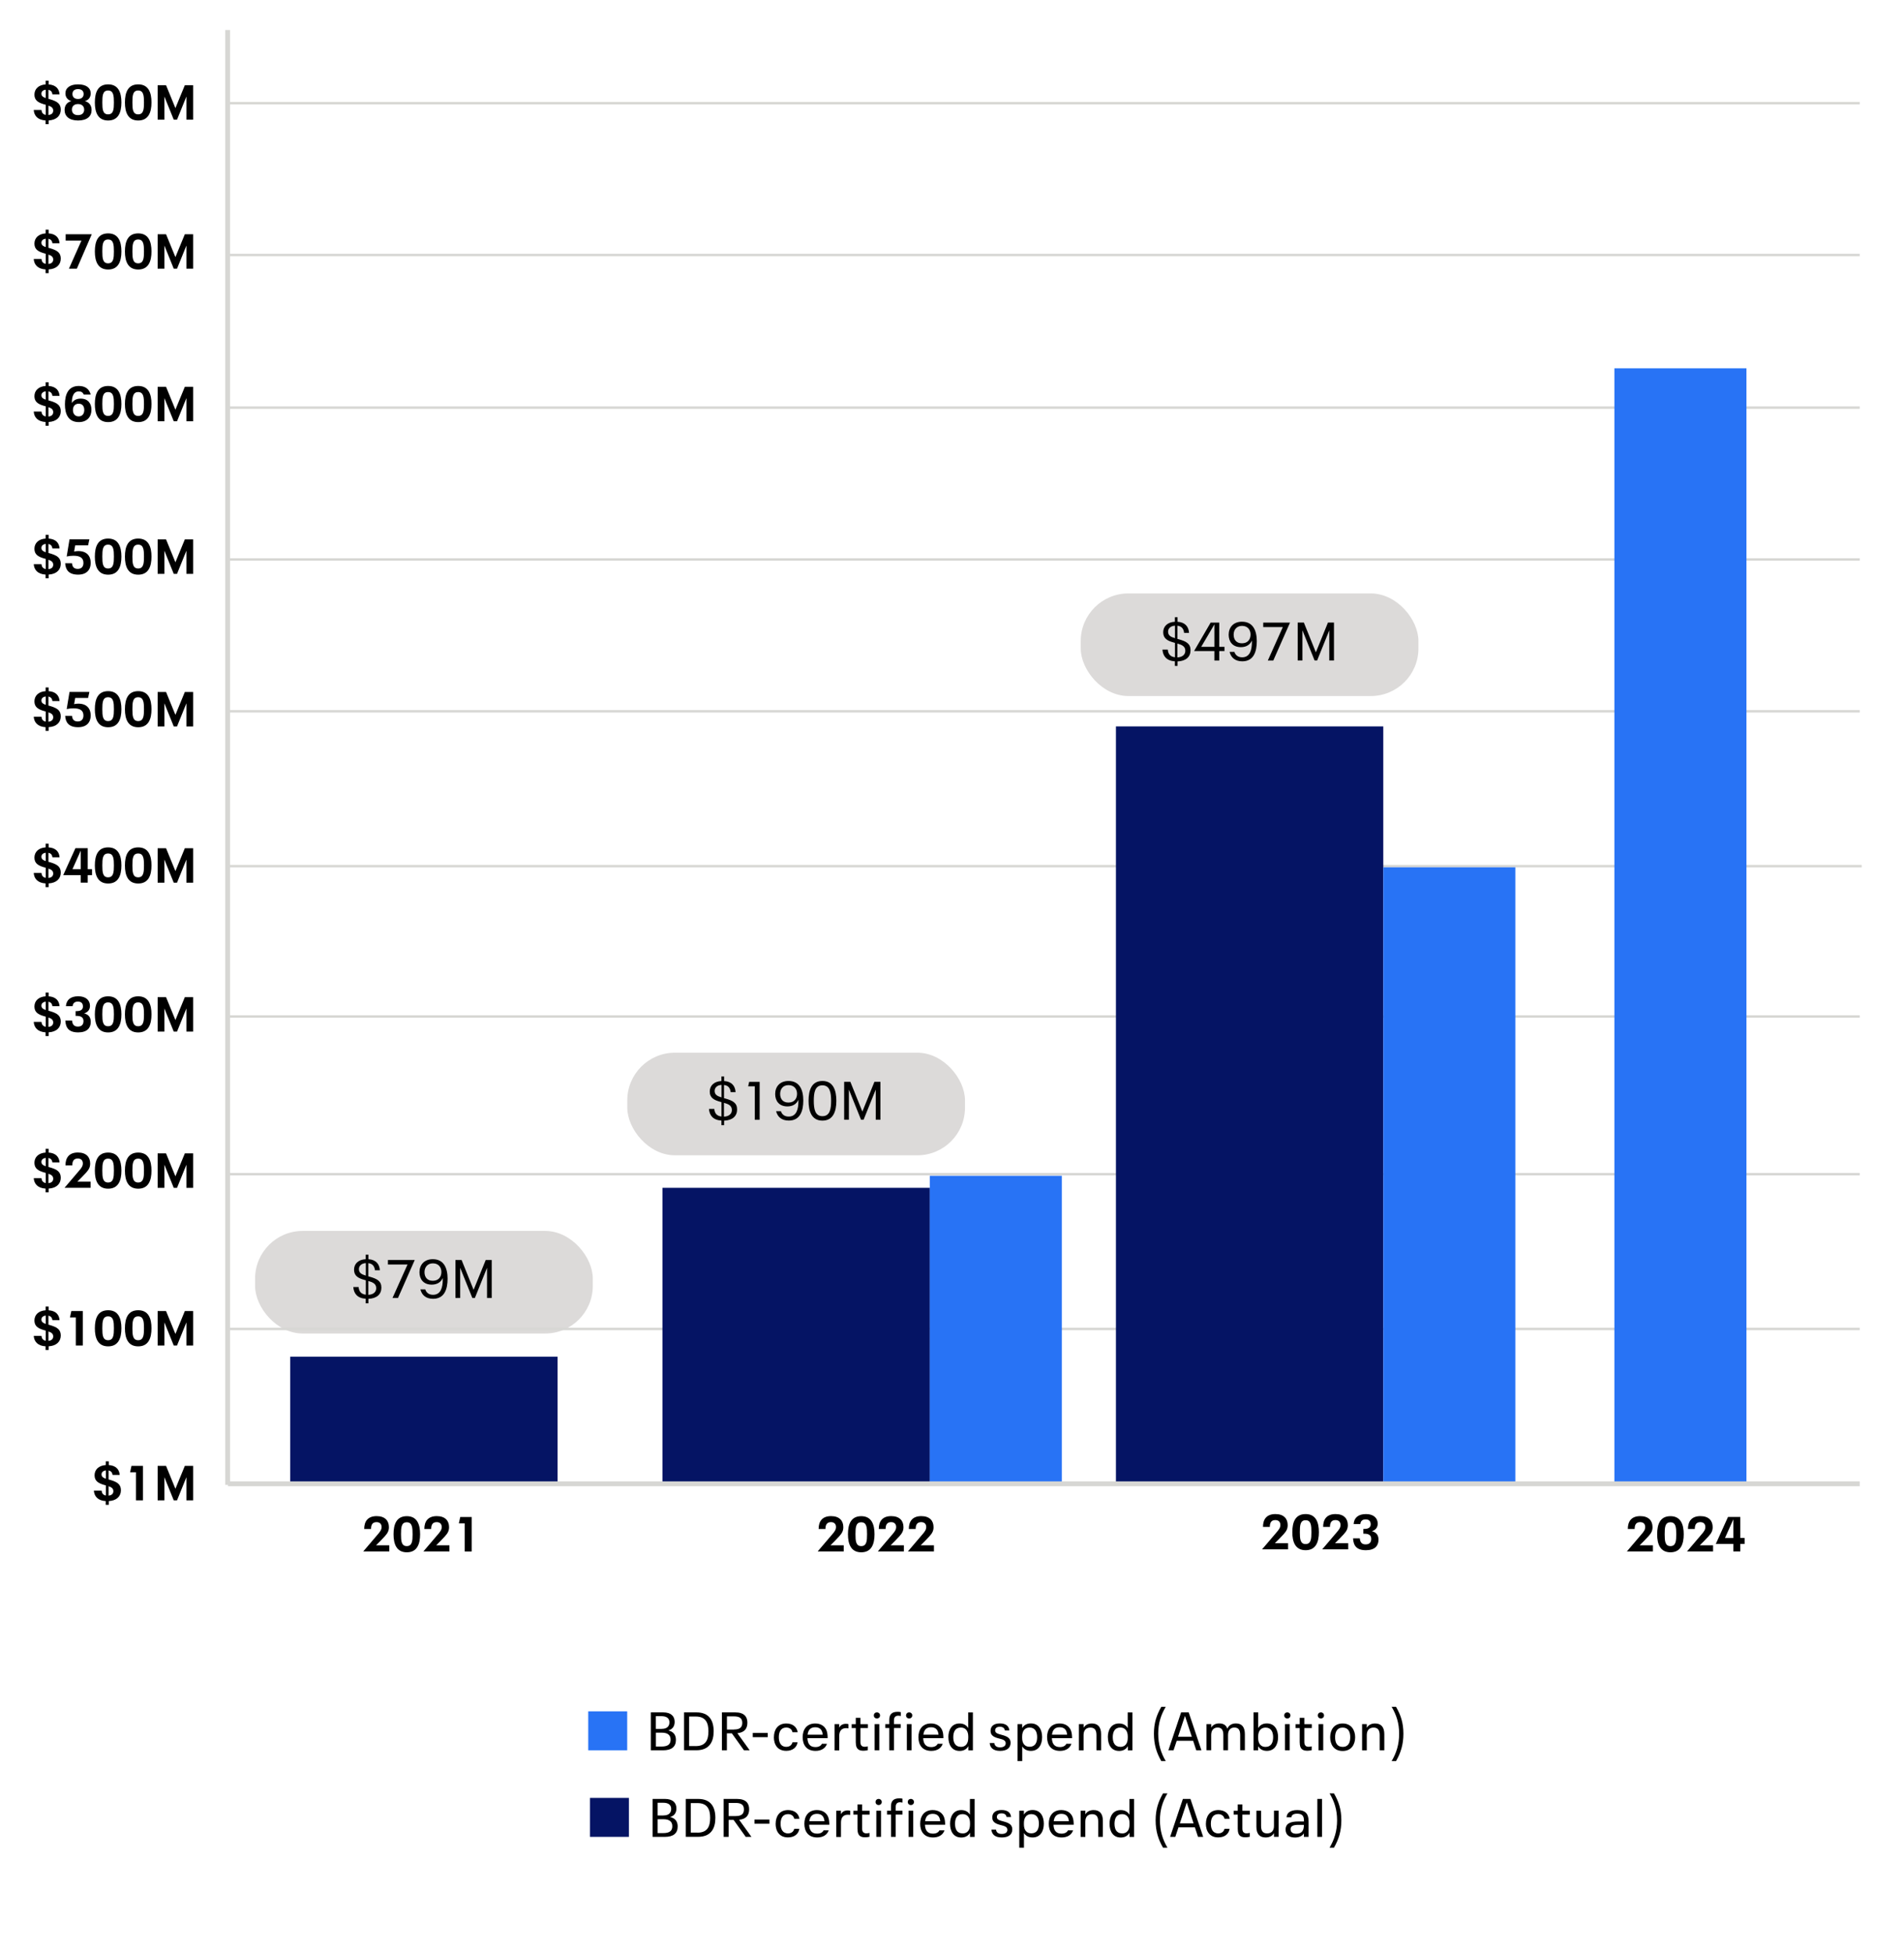 <?xml version="1.0" encoding="UTF-8"?>
<svg id="Layer_1" data-name="Layer 1" xmlns="http://www.w3.org/2000/svg" viewBox="0 0 390 400.05">
  <defs>
    <style>
      .cls-1, .cls-2 {
        fill: none;
        stroke: #d7d7d4;
        stroke-miterlimit: 10;
      }

      .cls-3 {
        fill: #2873f5;
      }

      .cls-3, .cls-4, .cls-5, .cls-6 {
        stroke-width: 0px;
      }

      .cls-4 {
        fill: #000;
      }

      .cls-5 {
        fill: #dcdad9;
      }

      .cls-6 {
        fill: #051464;
      }

      .cls-2 {
        stroke-width: .5px;
      }
    </style>
  </defs>
  <rect class="cls-6" x="59.45" y="277.86" width="54.76" height="25.58"/>
  <g>
    <rect class="cls-5" x="52.25" y="252.1" width="69.17" height="21.01" rx="9.75" ry="9.75"/>
    <g>
      <path class="cls-4" d="M74.91,265.99c-1.73-.11-2.45-1.09-2.54-2.4h1.09c.07.86.47,1.46,1.47,1.57v-2.95c-.06-.02-.1-.03-.15-.04-1.38-.36-2.26-.84-2.26-2.13,0-1.19.86-2.07,2.39-2.15v-.93h.55v.93c1.56.1,2.27,1.01,2.35,2.27h-1.01c-.08-.79-.47-1.36-1.36-1.46v2.7c.11.02.22.05.33.09,1.43.41,2.35.86,2.35,2.22s-.92,2.22-2.66,2.3v.92h-.55v-.94ZM74.93,261.25v-2.56c-.89.05-1.41.57-1.41,1.23,0,.8.57,1.08,1.41,1.33ZM77.06,263.82c0-.89-.7-1.21-1.62-1.47v2.84c1.09-.06,1.62-.62,1.62-1.36Z"/>
      <path class="cls-4" d="M83.46,258.98h-4v-.92h5.49l-3.43,7.77h-1.12l3.07-6.84Z"/>
      <path class="cls-4" d="M86.11,264.07h.99c.24.71.77,1.11,1.6,1.11,1.62,0,1.99-1.57,1.99-3.11,0-.11,0-.22-.01-.33-.32.78-1.07,1.36-2.25,1.36-1.71,0-2.51-1.14-2.51-2.54,0-1.49.95-2.67,2.73-2.67,2.3,0,3.03,1.87,3.03,4s-.64,4.11-2.97,4.11c-1.43,0-2.31-.73-2.6-1.94ZM88.65,262.31c1.24,0,1.76-.85,1.76-1.8s-.58-1.77-1.74-1.77-1.72.87-1.72,1.8c0,.99.53,1.77,1.69,1.77Z"/>
      <path class="cls-4" d="M93.31,258.06h1.24l2.46,6.1,2.48-6.1h1.23v7.77h-.96v-6.18l-2.49,6.18h-.52l-2.49-6.18v6.18h-.97v-7.77Z"/>
    </g>
  </g>
  <g>
    <rect class="cls-5" x="128.49" y="215.6" width="69.17" height="21.01" rx="9.75" ry="9.75"/>
    <g>
      <path class="cls-4" d="M147.76,229.5c-1.73-.11-2.45-1.09-2.54-2.4h1.09c.07.86.47,1.46,1.47,1.57v-2.95c-.06-.02-.1-.03-.15-.04-1.38-.36-2.25-.84-2.25-2.13,0-1.19.86-2.07,2.39-2.15v-.93h.55v.93c1.56.1,2.27,1.01,2.35,2.27h-1.01c-.08-.79-.47-1.36-1.36-1.46v2.7c.11.02.22.05.33.09,1.43.41,2.35.86,2.35,2.22s-.92,2.22-2.66,2.3v.92h-.55v-.94ZM147.79,224.75v-2.56c-.89.05-1.41.57-1.41,1.23,0,.8.57,1.08,1.41,1.33ZM149.91,227.33c0-.89-.7-1.21-1.62-1.47v2.84c1.09-.06,1.62-.62,1.62-1.36Z"/>
      <path class="cls-4" d="M154.6,222.49h-1.35l.2-.92h2.15v7.77h-.99v-6.84Z"/>
      <path class="cls-4" d="M158.96,227.57h.99c.24.71.77,1.11,1.6,1.11,1.62,0,1.99-1.57,1.99-3.11,0-.11,0-.22-.01-.33-.32.78-1.07,1.36-2.24,1.36-1.71,0-2.51-1.14-2.51-2.54,0-1.49.95-2.67,2.73-2.67,2.3,0,3.03,1.87,3.03,4s-.64,4.11-2.97,4.11c-1.43,0-2.31-.73-2.6-1.94ZM161.5,225.81c1.24,0,1.76-.85,1.76-1.8s-.58-1.77-1.74-1.77c-1.21,0-1.72.87-1.72,1.8,0,.99.53,1.77,1.69,1.77Z"/>
      <path class="cls-4" d="M165.62,225.45c0-2.17.62-4.06,2.84-4.06s2.85,1.93,2.85,4.06-.63,4.06-2.85,4.06-2.84-1.92-2.84-4.06ZM168.46,228.6c1.56,0,1.78-1.54,1.78-3.16s-.24-3.16-1.78-3.16-1.77,1.52-1.77,3.16.24,3.16,1.77,3.16Z"/>
      <path class="cls-4" d="M172.94,221.56h1.24l2.46,6.1,2.47-6.1h1.23v7.77h-.96v-6.18l-2.49,6.18h-.52l-2.49-6.18v6.18h-.97v-7.77Z"/>
    </g>
  </g>
  <g>
    <rect class="cls-5" x="221.37" y="121.54" width="69.17" height="21.01" rx="9.75" ry="9.75"/>
    <g>
      <path class="cls-4" d="M240.65,135.44c-1.73-.11-2.45-1.09-2.54-2.4h1.09c.07.86.47,1.46,1.47,1.57v-2.95c-.06-.02-.1-.03-.15-.04-1.38-.36-2.26-.84-2.26-2.13,0-1.19.86-2.07,2.39-2.15v-.93h.55v.93c1.56.1,2.27,1.01,2.35,2.27h-1.01c-.08-.79-.47-1.36-1.36-1.46v2.7c.11.02.22.05.33.09,1.43.41,2.35.86,2.35,2.22s-.92,2.22-2.66,2.3v.92h-.55v-.94ZM240.67,130.7v-2.56c-.89.05-1.41.57-1.41,1.23,0,.8.57,1.08,1.41,1.33ZM242.79,133.27c0-.89-.7-1.21-1.62-1.47v2.84c1.09-.06,1.62-.62,1.62-1.36Z"/>
      <path class="cls-4" d="M248.75,133.34h-4.14v-.04l3.37-5.79h1.76v4.97h1.07v.86h-1.07v1.94h-.99v-1.94ZM248.75,132.48v-4.59h-.01l-2.7,4.59h2.71Z"/>
      <path class="cls-4" d="M251.85,133.51h.99c.24.71.77,1.11,1.6,1.11,1.62,0,1.99-1.57,1.99-3.11,0-.11,0-.22-.01-.33-.32.78-1.07,1.36-2.24,1.36-1.71,0-2.51-1.14-2.51-2.54,0-1.49.95-2.67,2.73-2.67,2.3,0,3.03,1.87,3.03,4s-.64,4.11-2.97,4.11c-1.43,0-2.31-.73-2.6-1.94ZM254.39,131.75c1.24,0,1.76-.85,1.76-1.8s-.58-1.77-1.74-1.77-1.72.87-1.72,1.8c0,.99.53,1.77,1.69,1.77Z"/>
      <path class="cls-4" d="M262.75,128.43h-4v-.92h5.49l-3.43,7.77h-1.12l3.07-6.84Z"/>
      <path class="cls-4" d="M265.83,127.5h1.24l2.46,6.1,2.48-6.1h1.23v7.77h-.96v-6.18l-2.49,6.18h-.52l-2.49-6.18v6.18h-.97v-7.77Z"/>
    </g>
  </g>
  <line class="cls-2" x1="46.7" y1="114.58" x2="380.93" y2="114.58"/>
  <line class="cls-2" x1="46.7" y1="145.68" x2="380.93" y2="145.68"/>
  <line class="cls-2" x1="46.7" y1="83.48" x2="380.93" y2="83.48"/>
  <line class="cls-2" x1="46.7" y1="52.23" x2="380.93" y2="52.23"/>
  <line class="cls-2" x1="46.7" y1="21.13" x2="380.93" y2="21.13"/>
  <line class="cls-2" x1="47.11" y1="177.39" x2="381.34" y2="177.39"/>
  <line class="cls-2" x1="46.7" y1="208.18" x2="380.93" y2="208.18"/>
  <line class="cls-2" x1="46.7" y1="240.48" x2="380.93" y2="240.48"/>
  <line class="cls-2" x1="46.7" y1="272.18" x2="380.93" y2="272.18"/>
  <g>
    <path class="cls-4" d="M167.51,317.71l2.84-3.33c.64-.71.89-1.12.89-1.64,0-.56-.31-1-1.04-1-.91,0-1.12.67-1.12,1.4h-1.4c0-1.55.73-2.63,2.55-2.63,1.71,0,2.51.95,2.51,2.25,0,.71-.22,1.2-.84,1.88-.53.58-1.16,1.22-1.79,1.84h2.71v1.26h-5.31v-.03Z"/>
    <path class="cls-4" d="M173.69,314.22c0-2.06.62-3.7,2.72-3.7s2.72,1.68,2.72,3.7-.62,3.7-2.72,3.7-2.72-1.68-2.72-3.7ZM176.41,316.65c1.12,0,1.19-1.09,1.19-2.44s-.07-2.44-1.19-2.44-1.18,1.08-1.18,2.44.07,2.44,1.18,2.44Z"/>
    <path class="cls-4" d="M179.83,317.71l2.84-3.33c.64-.71.89-1.12.89-1.64,0-.56-.31-1-1.04-1-.91,0-1.12.67-1.12,1.4h-1.4c0-1.55.73-2.63,2.55-2.63,1.71,0,2.51.95,2.51,2.25,0,.71-.22,1.2-.84,1.88-.53.58-1.16,1.22-1.79,1.84h2.71v1.26h-5.31v-.03Z"/>
    <path class="cls-4" d="M185.99,317.71l2.84-3.33c.64-.71.89-1.12.89-1.64,0-.56-.31-1-1.04-1-.91,0-1.12.67-1.12,1.4h-1.4c0-1.55.73-2.63,2.55-2.63,1.71,0,2.51.95,2.51,2.25,0,.71-.22,1.2-.84,1.88-.53.58-1.16,1.22-1.79,1.84h2.71v1.26h-5.31v-.03Z"/>
  </g>
  <g>
    <path class="cls-4" d="M258.53,317.29l2.84-3.33c.64-.71.89-1.12.89-1.64,0-.56-.31-1-1.04-1-.91,0-1.12.67-1.12,1.4h-1.4c0-1.55.73-2.63,2.55-2.63,1.71,0,2.51.95,2.51,2.25,0,.71-.22,1.2-.84,1.88-.53.58-1.16,1.22-1.79,1.84h2.71v1.26h-5.31v-.03Z"/>
    <path class="cls-4" d="M264.71,313.79c0-2.06.62-3.7,2.72-3.7s2.72,1.68,2.72,3.7-.62,3.7-2.72,3.7-2.72-1.68-2.72-3.7ZM267.43,316.23c1.12,0,1.19-1.09,1.19-2.44s-.07-2.44-1.19-2.44-1.18,1.08-1.18,2.44.07,2.44,1.18,2.44Z"/>
    <path class="cls-4" d="M270.85,317.29l2.84-3.33c.64-.71.89-1.12.89-1.64,0-.56-.31-1-1.04-1-.91,0-1.12.67-1.12,1.4h-1.4c0-1.55.73-2.63,2.55-2.63,1.71,0,2.51.95,2.51,2.25,0,.71-.22,1.2-.84,1.88-.53.58-1.16,1.22-1.79,1.84h2.71v1.26h-5.31v-.03Z"/>
    <path class="cls-4" d="M277.15,315.06h1.38c.06.72.35,1.24,1.19,1.24s1.15-.48,1.15-1.13c0-.74-.49-1.06-1.4-1.06h-.21v-.98h.2c.91,0,1.3-.36,1.3-.95s-.3-1-1.03-1-1.03.4-1.09.95h-1.37c.09-1.31.96-2.04,2.54-2.04s2.39.86,2.39,1.95c0,.7-.33,1.28-1.19,1.56.97.25,1.35.85,1.35,1.75,0,1.24-.77,2.14-2.57,2.14-1.91,0-2.56-.92-2.64-2.43Z"/>
  </g>
  <g>
    <path class="cls-4" d="M74.43,317.71l2.84-3.33c.64-.71.89-1.12.89-1.64,0-.56-.31-1-1.04-1-.91,0-1.12.67-1.12,1.4h-1.4c0-1.55.73-2.63,2.55-2.63,1.71,0,2.51.95,2.51,2.25,0,.71-.22,1.2-.84,1.88-.53.58-1.16,1.22-1.79,1.84h2.71v1.26h-5.31v-.03Z"/>
    <path class="cls-4" d="M80.61,314.22c0-2.06.62-3.7,2.72-3.7s2.72,1.68,2.72,3.7-.62,3.7-2.72,3.7-2.72-1.68-2.72-3.7ZM83.32,316.65c1.12,0,1.19-1.09,1.19-2.44s-.07-2.44-1.19-2.44-1.18,1.08-1.18,2.44.07,2.44,1.18,2.44Z"/>
    <path class="cls-4" d="M86.75,317.71l2.84-3.33c.64-.71.89-1.12.89-1.64,0-.56-.31-1-1.04-1-.91,0-1.12.67-1.12,1.4h-1.4c0-1.55.73-2.63,2.55-2.63,1.71,0,2.51.95,2.51,2.25,0,.71-.22,1.2-.84,1.88-.53.58-1.16,1.22-1.79,1.84h2.71v1.26h-5.31v-.03Z"/>
    <path class="cls-4" d="M95.19,312h-1.2l.28-1.31h2.35v7.06h-1.43v-5.75Z"/>
  </g>
  <g>
    <path class="cls-4" d="M21.65,307.43c-1.61-.1-2.34-.97-2.42-2.14h1.58c.05.52.3.9.88,1v-2.07c-.15-.04-.3-.08-.46-.13-1.15-.35-1.86-.82-1.86-1.95s.82-1.99,2.29-2.09v-.76h.62v.76c1.45.1,2.16.88,2.24,2.03h-1.46c-.06-.47-.3-.82-.82-.92v1.84c.15.04.3.08.46.13,1.27.39,2.07.85,2.07,2.08s-.87,2.13-2.49,2.22v.76h-.63v-.76ZM21.69,302.85v-1.7c-.55.06-.89.36-.89.81,0,.49.36.71.89.89ZM23.22,305.4c0-.56-.41-.82-.98-1.01v1.92c.66-.06.98-.41.98-.91Z"/>
    <path class="cls-4" d="M27.85,301.53h-1.2l.28-1.31h2.35v7.06h-1.43v-5.75Z"/>
    <path class="cls-4" d="M32.29,300.22h1.72l1.92,4.69,1.93-4.69h1.7v7.06h-1.38v-4.74l-1.92,4.74h-.67l-1.92-4.74v4.74h-1.38v-7.06Z"/>
  </g>
  <g>
    <path class="cls-4" d="M9.33,275.73c-1.61-.1-2.34-.97-2.42-2.14h1.58c.05.52.3.9.88,1v-2.07c-.15-.04-.3-.08-.46-.13-1.15-.35-1.86-.82-1.86-1.95s.82-1.99,2.29-2.09v-.76h.62v.76c1.45.1,2.16.88,2.24,2.03h-1.46c-.06-.47-.3-.82-.82-.92v1.84c.15.04.3.08.46.13,1.27.39,2.07.85,2.07,2.08s-.87,2.13-2.49,2.22v.76h-.63v-.76ZM9.37,271.14v-1.7c-.55.06-.89.36-.89.81,0,.49.36.71.89.89ZM10.9,273.7c0-.56-.41-.82-.98-1.01v1.92c.66-.06.98-.41.98-.91Z"/>
    <path class="cls-4" d="M15.53,269.82h-1.2l.28-1.31h2.35v7.06h-1.43v-5.75Z"/>
    <path class="cls-4" d="M19.43,272.04c0-2.06.62-3.7,2.72-3.7s2.72,1.68,2.72,3.7-.62,3.7-2.72,3.7-2.72-1.68-2.72-3.7ZM22.14,274.48c1.12,0,1.19-1.09,1.19-2.44s-.07-2.44-1.19-2.44-1.18,1.08-1.18,2.44.07,2.44,1.18,2.44Z"/>
    <path class="cls-4" d="M25.59,272.04c0-2.06.62-3.7,2.72-3.7s2.72,1.68,2.72,3.7-.62,3.7-2.72,3.7-2.72-1.68-2.72-3.7ZM28.3,274.48c1.12,0,1.19-1.09,1.19-2.44s-.07-2.44-1.19-2.44-1.18,1.08-1.18,2.44.07,2.44,1.18,2.44Z"/>
    <path class="cls-4" d="M32.29,268.51h1.72l1.92,4.69,1.93-4.69h1.7v7.06h-1.38v-4.74l-1.92,4.74h-.67l-1.92-4.74v4.74h-1.38v-7.06Z"/>
  </g>
  <g>
    <path class="cls-4" d="M9.33,243.43c-1.61-.1-2.34-.97-2.42-2.14h1.58c.05.52.3.9.88,1v-2.07c-.15-.04-.3-.08-.46-.13-1.15-.35-1.86-.82-1.86-1.95s.82-1.99,2.29-2.09v-.76h.62v.76c1.45.1,2.16.88,2.24,2.03h-1.46c-.06-.47-.3-.82-.82-.92v1.84c.15.04.3.08.46.13,1.27.39,2.07.85,2.07,2.08s-.87,2.13-2.49,2.22v.76h-.63v-.76ZM9.37,238.85v-1.7c-.55.06-.89.36-.89.81,0,.49.36.71.89.89ZM10.9,241.4c0-.56-.41-.82-.98-1.01v1.92c.66-.06.98-.41.98-.91Z"/>
    <path class="cls-4" d="M13.24,243.24l2.84-3.33c.64-.71.89-1.12.89-1.64,0-.56-.31-1-1.04-1-.91,0-1.12.67-1.12,1.4h-1.4c0-1.55.73-2.63,2.55-2.63,1.71,0,2.51.95,2.51,2.25,0,.71-.22,1.2-.84,1.88-.53.58-1.16,1.22-1.79,1.84h2.71v1.26h-5.31v-.03Z"/>
    <path class="cls-4" d="M19.43,239.75c0-2.06.62-3.7,2.72-3.7s2.72,1.68,2.72,3.7-.62,3.7-2.72,3.7-2.72-1.68-2.72-3.7ZM22.14,242.18c1.12,0,1.19-1.09,1.19-2.44s-.07-2.44-1.19-2.44-1.18,1.08-1.18,2.44.07,2.44,1.18,2.44Z"/>
    <path class="cls-4" d="M25.59,239.75c0-2.06.62-3.7,2.72-3.7s2.72,1.68,2.72,3.7-.62,3.7-2.72,3.7-2.72-1.68-2.72-3.7ZM28.3,242.18c1.12,0,1.19-1.09,1.19-2.44s-.07-2.44-1.19-2.44-1.18,1.08-1.18,2.44.07,2.44,1.18,2.44Z"/>
    <path class="cls-4" d="M32.29,236.22h1.72l1.92,4.69,1.93-4.69h1.7v7.06h-1.38v-4.74l-1.92,4.74h-.67l-1.92-4.74v4.74h-1.38v-7.06Z"/>
  </g>
  <g>
    <path class="cls-4" d="M9.33,211.43c-1.61-.1-2.34-.97-2.42-2.14h1.58c.05.52.3.9.88,1v-2.07c-.15-.04-.3-.08-.46-.13-1.15-.35-1.86-.82-1.86-1.95s.82-1.99,2.29-2.09v-.76h.62v.76c1.45.1,2.16.88,2.24,2.03h-1.46c-.06-.47-.3-.82-.82-.92v1.84c.15.04.3.08.46.13,1.27.39,2.07.85,2.07,2.08s-.87,2.13-2.49,2.22v.76h-.63v-.76ZM9.37,206.85v-1.7c-.55.06-.89.36-.89.81,0,.49.36.71.89.89ZM10.9,209.4c0-.56-.41-.82-.98-1.01v1.92c.66-.06.98-.41.98-.91Z"/>
    <path class="cls-4" d="M13.38,209.01h1.38c.06.72.35,1.24,1.19,1.24s1.15-.48,1.15-1.13c0-.74-.49-1.06-1.4-1.06h-.21v-.98h.2c.91,0,1.3-.36,1.3-.95s-.3-1-1.03-1-1.03.4-1.09.95h-1.37c.09-1.31.96-2.04,2.54-2.04s2.39.86,2.39,1.95c0,.7-.33,1.28-1.19,1.56.97.25,1.35.85,1.35,1.75,0,1.24-.77,2.14-2.57,2.14-1.91,0-2.56-.92-2.64-2.43Z"/>
    <path class="cls-4" d="M19.43,207.75c0-2.06.62-3.7,2.72-3.7s2.72,1.68,2.72,3.7-.62,3.7-2.72,3.7-2.72-1.68-2.72-3.7ZM22.14,210.18c1.12,0,1.19-1.09,1.19-2.44s-.07-2.44-1.19-2.44-1.18,1.08-1.18,2.44.07,2.44,1.18,2.44Z"/>
    <path class="cls-4" d="M25.59,207.75c0-2.06.62-3.7,2.72-3.7s2.72,1.68,2.72,3.7-.62,3.7-2.72,3.7-2.72-1.68-2.72-3.7ZM28.3,210.18c1.12,0,1.19-1.09,1.19-2.44s-.07-2.44-1.19-2.44-1.18,1.08-1.18,2.44.07,2.44,1.18,2.44Z"/>
    <path class="cls-4" d="M32.29,204.22h1.72l1.92,4.69,1.93-4.69h1.7v7.06h-1.38v-4.74l-1.92,4.74h-.67l-1.92-4.74v4.74h-1.38v-7.06Z"/>
  </g>
  <g>
    <path class="cls-4" d="M9.33,180.93c-1.61-.1-2.34-.97-2.42-2.14h1.58c.05.52.3.9.88,1v-2.07c-.15-.04-.3-.08-.46-.13-1.15-.35-1.86-.82-1.86-1.95s.82-1.99,2.29-2.09v-.76h.62v.76c1.45.1,2.16.88,2.24,2.03h-1.46c-.06-.47-.3-.82-.82-.92v1.84c.15.04.3.08.46.13,1.27.39,2.07.85,2.07,2.08s-.87,2.13-2.49,2.22v.76h-.63v-.76ZM9.37,176.35v-1.7c-.55.06-.89.36-.89.81,0,.49.36.71.89.89ZM10.9,178.9c0-.56-.41-.82-.98-1.01v1.92c.66-.06.98-.41.98-.91Z"/>
    <path class="cls-4" d="M16.54,179.23h-3.57v-.04l2.48-5.48h2.52v4.31h.88v1.21h-.88v1.54h-1.43v-1.54ZM16.54,178.02v-3.81h0l-1.7,3.81h1.71Z"/>
    <path class="cls-4" d="M19.43,177.25c0-2.06.62-3.7,2.72-3.7s2.72,1.68,2.72,3.7-.62,3.7-2.72,3.7-2.72-1.68-2.72-3.7ZM22.14,179.68c1.12,0,1.19-1.09,1.19-2.44s-.07-2.44-1.19-2.44-1.18,1.08-1.18,2.44.07,2.44,1.18,2.44Z"/>
    <path class="cls-4" d="M25.59,177.25c0-2.06.62-3.7,2.72-3.7s2.72,1.68,2.72,3.7-.62,3.7-2.72,3.7-2.72-1.68-2.72-3.7ZM28.3,179.68c1.12,0,1.19-1.09,1.19-2.44s-.07-2.44-1.19-2.44-1.18,1.08-1.18,2.44.07,2.44,1.18,2.44Z"/>
    <path class="cls-4" d="M32.29,173.72h1.72l1.92,4.69,1.93-4.69h1.7v7.06h-1.38v-4.74l-1.92,4.74h-.67l-1.92-4.74v4.74h-1.38v-7.06Z"/>
  </g>
  <g>
    <path class="cls-4" d="M9.33,148.93c-1.61-.1-2.34-.97-2.42-2.14h1.58c.05.52.3.9.88,1v-2.07c-.15-.04-.3-.08-.46-.13-1.15-.35-1.86-.82-1.86-1.95s.82-1.99,2.29-2.09v-.76h.62v.76c1.45.1,2.16.88,2.24,2.03h-1.46c-.06-.47-.3-.82-.82-.92v1.84c.15.04.3.08.46.13,1.27.39,2.07.85,2.07,2.08s-.87,2.13-2.49,2.22v.76h-.63v-.76ZM9.37,144.35v-1.7c-.55.06-.89.36-.89.81,0,.49.36.71.89.89ZM10.9,146.9c0-.56-.41-.82-.98-1.01v1.92c.66-.06.98-.41.98-.91Z"/>
    <path class="cls-4" d="M13.35,146.61h1.4c.06.68.36,1.15,1.17,1.15s1.17-.5,1.17-1.22c0-1.03-.68-1.47-2.03-1.47-.45,0-.98.05-1.4.15l.58-3.51h4.07l-.27,1.24h-2.64l-.22,1.26c.28-.07.58-.1.87-.1,1.75,0,2.53,1.05,2.53,2.42s-.8,2.41-2.58,2.41c-1.88,0-2.57-.95-2.65-2.33Z"/>
    <path class="cls-4" d="M19.43,145.25c0-2.06.62-3.7,2.72-3.7s2.72,1.68,2.72,3.7-.62,3.7-2.72,3.7-2.72-1.68-2.72-3.7ZM22.14,147.68c1.12,0,1.19-1.09,1.19-2.44s-.07-2.44-1.19-2.44-1.18,1.08-1.18,2.44.07,2.44,1.18,2.44Z"/>
    <path class="cls-4" d="M25.59,145.25c0-2.06.62-3.7,2.72-3.7s2.72,1.68,2.72,3.7-.62,3.7-2.72,3.7-2.72-1.68-2.72-3.7ZM28.3,147.68c1.12,0,1.19-1.09,1.19-2.44s-.07-2.44-1.19-2.44-1.18,1.08-1.18,2.44.07,2.44,1.18,2.44Z"/>
    <path class="cls-4" d="M32.29,141.72h1.72l1.92,4.69,1.93-4.69h1.7v7.06h-1.38v-4.74l-1.92,4.74h-.67l-1.92-4.74v4.74h-1.38v-7.06Z"/>
  </g>
  <g>
    <path class="cls-4" d="M9.33,117.68c-1.61-.1-2.34-.97-2.42-2.14h1.58c.05.52.3.9.88,1v-2.07c-.15-.04-.3-.08-.46-.13-1.15-.35-1.86-.82-1.86-1.95s.82-1.99,2.29-2.09v-.76h.62v.76c1.45.1,2.16.88,2.24,2.03h-1.46c-.06-.47-.3-.82-.82-.92v1.84c.15.04.3.08.46.13,1.27.39,2.07.85,2.07,2.08s-.87,2.13-2.49,2.22v.76h-.63v-.76ZM9.37,113.1v-1.7c-.55.06-.89.36-.89.81,0,.49.36.71.89.89ZM10.9,115.65c0-.56-.41-.82-.98-1.01v1.92c.66-.06.98-.41.98-.91Z"/>
    <path class="cls-4" d="M13.35,115.36h1.4c.06.68.36,1.15,1.17,1.15s1.17-.5,1.17-1.22c0-1.03-.68-1.47-2.03-1.47-.45,0-.98.05-1.4.15l.58-3.51h4.07l-.27,1.24h-2.64l-.22,1.26c.28-.07.58-.1.87-.1,1.75,0,2.53,1.05,2.53,2.42s-.8,2.41-2.58,2.41c-1.88,0-2.57-.95-2.65-2.33Z"/>
    <path class="cls-4" d="M19.43,114c0-2.06.62-3.7,2.72-3.7s2.72,1.68,2.72,3.7-.62,3.7-2.72,3.7-2.72-1.68-2.72-3.7ZM22.14,116.43c1.12,0,1.19-1.09,1.19-2.44s-.07-2.44-1.19-2.44-1.18,1.08-1.18,2.44.07,2.44,1.18,2.44Z"/>
    <path class="cls-4" d="M25.59,114c0-2.06.62-3.7,2.72-3.7s2.72,1.68,2.72,3.7-.62,3.7-2.72,3.7-2.72-1.68-2.72-3.7ZM28.3,116.43c1.12,0,1.19-1.09,1.19-2.44s-.07-2.44-1.19-2.44-1.18,1.08-1.18,2.44.07,2.44,1.18,2.44Z"/>
    <path class="cls-4" d="M32.29,110.47h1.72l1.92,4.69,1.93-4.69h1.7v7.06h-1.38v-4.74l-1.92,4.74h-.67l-1.92-4.74v4.74h-1.38v-7.06Z"/>
  </g>
  <g>
    <path class="cls-4" d="M9.33,86.43c-1.61-.1-2.34-.97-2.42-2.14h1.58c.05.52.3.9.88,1v-2.07c-.15-.04-.3-.08-.46-.13-1.15-.35-1.86-.82-1.86-1.95s.82-1.99,2.29-2.09v-.76h.62v.76c1.45.1,2.16.88,2.24,2.03h-1.46c-.06-.47-.3-.82-.82-.92v1.84c.15.04.3.08.46.13,1.27.39,2.07.85,2.07,2.08s-.87,2.13-2.49,2.22v.76h-.63v-.76ZM9.37,81.85v-1.7c-.55.06-.89.36-.89.81,0,.49.36.71.89.89ZM10.9,84.4c0-.56-.41-.82-.98-1.01v1.92c.66-.06.98-.41.98-.91Z"/>
    <path class="cls-4" d="M13.3,82.82c0-2,.65-3.77,2.84-3.77,1.31,0,2.16.63,2.43,1.76h-1.41c-.17-.42-.51-.65-1.01-.65-1.16,0-1.43,1.18-1.43,2.35v.03c.33-.54.93-.9,1.81-.9,1.52,0,2.2,1.02,2.2,2.28,0,1.45-.89,2.53-2.59,2.53-2.17,0-2.84-1.68-2.84-3.63ZM16.11,85.28c.83,0,1.15-.64,1.15-1.31,0-.73-.35-1.29-1.14-1.29-.84,0-1.18.62-1.18,1.31s.38,1.29,1.17,1.29Z"/>
    <path class="cls-4" d="M19.43,82.75c0-2.06.62-3.7,2.72-3.7s2.72,1.68,2.72,3.7-.62,3.7-2.72,3.7-2.72-1.68-2.72-3.7ZM22.14,85.18c1.12,0,1.19-1.09,1.19-2.44s-.07-2.44-1.19-2.44-1.18,1.08-1.18,2.44.07,2.44,1.18,2.44Z"/>
    <path class="cls-4" d="M25.59,82.75c0-2.06.62-3.7,2.72-3.7s2.72,1.68,2.72,3.7-.62,3.7-2.72,3.7-2.72-1.68-2.72-3.7ZM28.3,85.18c1.12,0,1.19-1.09,1.19-2.44s-.07-2.44-1.19-2.44-1.18,1.08-1.18,2.44.07,2.44,1.18,2.44Z"/>
    <path class="cls-4" d="M32.29,79.22h1.72l1.92,4.69,1.93-4.69h1.7v7.06h-1.38v-4.74l-1.92,4.74h-.67l-1.92-4.74v4.74h-1.38v-7.06Z"/>
  </g>
  <g>
    <path class="cls-4" d="M9.33,55.18c-1.61-.1-2.34-.97-2.42-2.14h1.58c.05.52.3.9.88,1v-2.07c-.15-.04-.3-.08-.46-.13-1.15-.35-1.86-.82-1.86-1.95s.82-1.99,2.29-2.09v-.76h.62v.76c1.45.1,2.16.88,2.24,2.03h-1.46c-.06-.47-.3-.82-.82-.92v1.84c.15.04.3.08.46.13,1.27.39,2.07.85,2.07,2.08s-.87,2.13-2.49,2.22v.76h-.63v-.76ZM9.37,50.6v-1.7c-.55.06-.89.36-.89.81,0,.49.36.71.89.89ZM10.9,53.15c0-.56-.41-.82-.98-1.01v1.92c.66-.06.98-.41.98-.91Z"/>
    <path class="cls-4" d="M16.68,49.28h-3.23v-1.31h5.35l-3.06,7.06h-1.62l2.56-5.75Z"/>
    <path class="cls-4" d="M19.43,51.5c0-2.06.62-3.7,2.72-3.7s2.72,1.68,2.72,3.7-.62,3.7-2.72,3.7-2.72-1.68-2.72-3.7ZM22.14,53.93c1.12,0,1.19-1.09,1.19-2.44s-.07-2.44-1.19-2.44-1.18,1.08-1.18,2.44.07,2.44,1.18,2.44Z"/>
    <path class="cls-4" d="M25.59,51.5c0-2.06.62-3.7,2.72-3.7s2.72,1.68,2.72,3.7-.62,3.7-2.72,3.7-2.72-1.68-2.72-3.7ZM28.3,53.93c1.12,0,1.19-1.09,1.19-2.44s-.07-2.44-1.19-2.44-1.18,1.08-1.18,2.44.07,2.44,1.18,2.44Z"/>
    <path class="cls-4" d="M32.29,47.97h1.72l1.92,4.69,1.93-4.69h1.7v7.06h-1.38v-4.74l-1.92,4.74h-.67l-1.92-4.74v4.74h-1.38v-7.06Z"/>
  </g>
  <g>
    <path class="cls-4" d="M9.33,24.67c-1.61-.1-2.34-.97-2.42-2.14h1.58c.05.52.3.9.88,1v-2.07c-.15-.04-.3-.08-.46-.13-1.15-.35-1.86-.82-1.86-1.95s.82-1.99,2.29-2.09v-.76h.62v.76c1.45.1,2.16.88,2.24,2.03h-1.46c-.06-.47-.3-.82-.82-.92v1.84c.15.04.3.08.46.13,1.27.39,2.07.85,2.07,2.08s-.87,2.13-2.49,2.22v.76h-.63v-.76ZM9.37,20.08v-1.7c-.55.06-.89.36-.89.81,0,.49.36.71.89.89ZM10.9,22.64c0-.56-.41-.82-.98-1.01v1.92c.66-.06.98-.41.98-.91Z"/>
    <path class="cls-4" d="M13.23,22.53c0-.86.43-1.59,1.39-1.82-.79-.22-1.22-.85-1.22-1.57,0-1.14.94-1.86,2.59-1.86s2.59.7,2.59,1.86c0,.76-.42,1.36-1.2,1.57.97.24,1.38.99,1.38,1.82,0,1.29-.93,2.15-2.77,2.15s-2.76-.9-2.76-2.15ZM15.98,23.58c.86,0,1.26-.48,1.26-1.12s-.41-1.15-1.26-1.15-1.25.5-1.25,1.14c0,.69.41,1.13,1.25,1.13ZM15.98,20.27c.78,0,1.15-.44,1.15-1.02s-.37-1-1.15-1-1.14.42-1.14,1c0,.63.41,1.02,1.14,1.02Z"/>
    <path class="cls-4" d="M19.43,20.98c0-2.06.62-3.7,2.72-3.7s2.72,1.68,2.72,3.7-.62,3.7-2.72,3.7-2.72-1.68-2.72-3.7ZM22.14,23.42c1.12,0,1.19-1.09,1.19-2.44s-.07-2.44-1.19-2.44-1.18,1.08-1.18,2.44.07,2.44,1.18,2.44Z"/>
    <path class="cls-4" d="M25.59,20.98c0-2.06.62-3.7,2.72-3.7s2.72,1.68,2.72,3.7-.62,3.7-2.72,3.7-2.72-1.68-2.72-3.7ZM28.3,23.42c1.12,0,1.19-1.09,1.19-2.44s-.07-2.44-1.19-2.44-1.18,1.08-1.18,2.44.07,2.44,1.18,2.44Z"/>
    <path class="cls-4" d="M32.29,17.45h1.72l1.92,4.69,1.93-4.69h1.7v7.06h-1.38v-4.74l-1.92,4.74h-.67l-1.92-4.74v4.74h-1.38v-7.06Z"/>
  </g>
  <g>
    <path class="cls-4" d="M333.26,317.71l2.84-3.33c.64-.71.89-1.12.89-1.64,0-.56-.31-1-1.04-1-.91,0-1.12.67-1.12,1.4h-1.4c0-1.55.73-2.63,2.55-2.63,1.71,0,2.51.95,2.51,2.25,0,.71-.22,1.2-.84,1.88-.53.58-1.16,1.22-1.79,1.84h2.71v1.26h-5.31v-.03Z"/>
    <path class="cls-4" d="M339.44,314.22c0-2.06.62-3.7,2.72-3.7s2.72,1.68,2.72,3.7-.62,3.7-2.72,3.7-2.72-1.68-2.72-3.7ZM342.16,316.65c1.12,0,1.19-1.09,1.19-2.44s-.07-2.44-1.19-2.44-1.18,1.08-1.18,2.44.07,2.44,1.18,2.44Z"/>
    <path class="cls-4" d="M345.58,317.71l2.84-3.33c.64-.71.89-1.12.89-1.64,0-.56-.31-1-1.04-1-.91,0-1.12.67-1.12,1.4h-1.4c0-1.55.73-2.63,2.55-2.63,1.71,0,2.51.95,2.51,2.25,0,.71-.22,1.2-.84,1.88-.53.58-1.16,1.22-1.79,1.84h2.71v1.26h-5.31v-.03Z"/>
    <path class="cls-4" d="M355.04,316.2h-3.57v-.04l2.48-5.48h2.52v4.31h.88v1.21h-.88v1.54h-1.43v-1.54ZM355.04,315v-3.81h-.01l-1.7,3.81h1.71Z"/>
  </g>
  <line class="cls-1" x1="46.63" y1="304.11" x2="46.63" y2="6.15"/>
  <rect class="cls-6" x="135.69" y="243.27" width="54.76" height="60.17"/>
  <rect class="cls-3" x="190.45" y="240.81" width="27.05" height="62.74"/>
  <rect class="cls-6" x="228.58" y="148.77" width="54.76" height="154.67"/>
  <rect class="cls-3" x="283.34" y="177.63" width="27.05" height="125.83"/>
  <rect class="cls-3" x="330.68" y="75.43" width="27.05" height="228.03"/>
  <line class="cls-1" x1="46.7" y1="303.89" x2="380.93" y2="303.89"/>
  <g>
    <path class="cls-4" d="M133.32,350.7h2.52c1.61,0,2.35.8,2.35,1.94,0,.84-.38,1.51-1.29,1.76,1.12.28,1.55.98,1.55,1.94,0,1.38-.86,2.13-2.63,2.13h-2.51v-7.77ZM135.54,354.08c1.11,0,1.58-.55,1.58-1.34s-.53-1.26-1.64-1.26h-1.14v2.61h1.2ZM135.49,357.7c1.34,0,1.87-.48,1.87-1.41s-.58-1.43-1.8-1.43h-1.21v2.84h1.14Z"/>
    <path class="cls-4" d="M140.12,350.7h2.52c2.66,0,3.54,1.71,3.54,3.88s-.9,3.88-3.54,3.88h-2.52v-7.77ZM142.5,357.61c2.09,0,2.61-1.31,2.61-3.03s-.54-3.03-2.61-3.03h-1.35v6.05h1.35Z"/>
    <path class="cls-4" d="M147.87,350.7h2.71c1.83,0,2.51.87,2.51,2.11,0,1.17-.55,2.01-2.05,2.16l2.52,3.5h-1.17l-2.49-3.48h-1.01v3.48h-1.02v-7.77ZM150.34,354.21c1.23,0,1.7-.47,1.7-1.36s-.48-1.33-1.7-1.33h-1.44v2.7h1.44Z"/>
    <path class="cls-4" d="M154.19,354.92h3.07v.86h-3.07v-.86Z"/>
    <path class="cls-4" d="M158.52,355.79c0-1.52.78-2.81,2.54-2.81,1.25,0,2.16.66,2.33,1.79h-1.06c-.13-.6-.61-.96-1.28-.96-1.14,0-1.52.94-1.52,1.97s.38,1.98,1.52,1.98c.69,0,1.14-.37,1.28-.94h1.04c-.17,1.12-1.09,1.76-2.32,1.76-1.79,0-2.54-1.29-2.54-2.81Z"/>
    <path class="cls-4" d="M164.41,355.79c0-1.54.79-2.81,2.58-2.81,1.12,0,1.89.52,2.27,1.33.21.5.26.98.27,1.67h-4.14c.04,1.06.45,1.83,1.64,1.83.65,0,1.11-.24,1.33-.68h1.03c-.31.96-1.21,1.46-2.34,1.46-1.86,0-2.64-1.25-2.64-2.81ZM168.52,355.27c-.09-.91-.5-1.52-1.54-1.52s-1.45.64-1.56,1.52h3.1Z"/>
    <path class="cls-4" d="M170.94,353.11h.95v.73c.25-.5.71-.79,1.38-.79.2,0,.36.02.52.07v.86c-.13-.03-.33-.05-.5-.05-.92,0-1.39.6-1.39,1.62v2.94h-.96v-5.36Z"/>
    <path class="cls-4" d="M175.29,356.9v-2.99h-.84v-.79h.84v-1.3h.95v1.3h1.53v.79h-1.53v2.86c0,.68.3.98.87.98.2,0,.43-.03.64-.09v.79c-.28.07-.62.11-.9.11-1.08,0-1.55-.48-1.55-1.66Z"/>
    <path class="cls-4" d="M179.63,350.7c.35,0,.63.26.63.63s-.28.62-.63.62c-.38,0-.64-.26-.64-.62s.26-.63.64-.63ZM179.15,353.11h.96v5.36h-.96v-5.36Z"/>
    <path class="cls-4" d="M182.15,353.9h-.81v-.79h.81v-.86c0-1.14.52-1.67,1.73-1.67.22,0,.45.02.63.07v.8c-.14-.03-.33-.07-.5-.07-.62,0-.9.34-.9.96v.77h1.38v.79h-1.38v4.57h-.96v-4.57Z"/>
    <path class="cls-4" d="M186.23,350.7c.35,0,.63.26.63.63s-.28.62-.63.62c-.38,0-.64-.26-.64-.62s.26-.63.64-.63ZM185.75,353.11h.96v5.36h-.96v-5.36Z"/>
    <path class="cls-4" d="M188.12,355.79c0-1.54.79-2.81,2.58-2.81,1.12,0,1.89.52,2.27,1.33.21.5.26.98.27,1.67h-4.14c.04,1.06.45,1.83,1.64,1.83.65,0,1.11-.24,1.33-.68h1.03c-.31.96-1.21,1.46-2.34,1.46-1.86,0-2.64-1.25-2.64-2.81ZM192.24,355.27c-.09-.91-.5-1.52-1.54-1.52s-1.45.64-1.56,1.52h3.1Z"/>
    <path class="cls-4" d="M194.25,355.79c0-1.45.65-2.81,2.3-2.81.78,0,1.4.31,1.77.95v-3.22h.96v7.77h-.93v-.86c-.38.66-1,.98-1.79.98-1.62,0-2.3-1.31-2.3-2.81ZM196.81,357.77c.96,0,1.52-.66,1.52-1.83v-.31c0-1.14-.56-1.82-1.52-1.82-1.17,0-1.55.92-1.55,1.97s.37,1.98,1.55,1.98Z"/>
    <path class="cls-4" d="M202.71,356.98h.95c.08.53.41.89,1.18.89s1.16-.33,1.16-.84c0-.65-.64-.79-1.37-.98-1-.25-1.73-.59-1.73-1.55s.65-1.53,1.91-1.53,1.85.56,1.94,1.43h-.92c-.08-.45-.38-.75-1.02-.75-.68,0-.97.32-.97.75,0,.59.63.71,1.39.92,1.08.29,1.77.64,1.77,1.62,0,1.06-.78,1.65-2.15,1.65-1.44,0-2.05-.67-2.13-1.62Z"/>
    <path class="cls-4" d="M208.43,353.11h.95v.8c.38-.63,1-.94,1.78-.94,1.65,0,2.3,1.35,2.3,2.81s-.67,2.81-2.3,2.81c-.77,0-1.39-.3-1.77-.91v3h-.96v-7.57ZM210.89,357.75c1.18,0,1.55-.93,1.55-1.97s-.39-1.97-1.55-1.97c-.95,0-1.52.67-1.52,1.83v.3c0,1.16.57,1.81,1.52,1.81Z"/>
    <path class="cls-4" d="M214.47,355.79c0-1.54.79-2.81,2.58-2.81,1.12,0,1.89.52,2.27,1.33.21.5.26.98.28,1.67h-4.14c.04,1.06.45,1.83,1.64,1.83.65,0,1.11-.24,1.33-.68h1.03c-.31.96-1.21,1.46-2.34,1.46-1.86,0-2.64-1.25-2.64-2.81ZM218.58,355.27c-.09-.91-.49-1.52-1.54-1.52s-1.45.64-1.56,1.52h3.1Z"/>
    <path class="cls-4" d="M221,353.11h.96v.75c.35-.59.94-.88,1.69-.88,1.24,0,1.89.74,1.89,2.18v3.31h-.95v-3.12c0-1.07-.41-1.53-1.25-1.53s-1.39.52-1.39,1.52v3.14h-.96v-5.36Z"/>
    <path class="cls-4" d="M226.92,355.79c0-1.45.65-2.81,2.3-2.81.78,0,1.4.31,1.77.95v-3.22h.96v7.77h-.93v-.86c-.37.66-1,.98-1.79.98-1.62,0-2.3-1.31-2.3-2.81ZM229.48,357.77c.96,0,1.52-.66,1.52-1.83v-.31c0-1.14-.56-1.82-1.52-1.82-1.17,0-1.55.92-1.55,1.97s.38,1.98,1.55,1.98Z"/>
    <path class="cls-4" d="M236.36,355.07c0-2.21.55-3.83,1.51-5.5h.91c-.98,1.63-1.54,3.34-1.54,5.5s.56,3.96,1.54,5.61h-.91c-.96-1.69-1.51-3.34-1.51-5.61Z"/>
    <path class="cls-4" d="M241.94,350.7h1.54l2.61,7.77h-1.06l-.64-1.95h-3.36l-.65,1.95h-1.06l2.61-7.77ZM244.12,355.7l-1.39-4.25h-.02l-1.41,4.25h2.82Z"/>
    <path class="cls-4" d="M247.14,353.11h.96v.7c.33-.55.89-.84,1.64-.84.86,0,1.42.35,1.66,1.07.33-.74.96-1.07,1.76-1.07,1.22,0,1.83.75,1.83,2.2v3.29h-.96v-3.11c0-1.08-.38-1.54-1.19-1.54s-1.3.54-1.3,1.53v3.12h-.96v-3.11c0-1.08-.38-1.54-1.18-1.54s-1.31.54-1.31,1.53v3.12h-.96v-5.36Z"/>
    <path class="cls-4" d="M257.71,357.63v.84h-.95v-7.77h.96v3.22c.37-.64.99-.95,1.77-.95,1.65,0,2.3,1.35,2.3,2.81s-.67,2.81-2.3,2.81c-.78,0-1.41-.32-1.78-.96ZM259.23,357.77c1.18,0,1.55-.94,1.55-1.98s-.39-1.97-1.55-1.97c-.95,0-1.52.67-1.52,1.82v.31c0,1.17.57,1.83,1.52,1.83Z"/>
    <path class="cls-4" d="M263.69,350.7c.35,0,.63.26.63.63s-.28.62-.63.62c-.38,0-.64-.26-.64-.62s.26-.63.64-.63ZM263.21,353.11h.96v5.36h-.96v-5.36Z"/>
    <path class="cls-4" d="M266.22,356.9v-2.99h-.84v-.79h.84v-1.3h.95v1.3h1.53v.79h-1.53v2.86c0,.68.3.98.87.98.2,0,.43-.03.64-.09v.79c-.28.07-.62.11-.9.11-1.08,0-1.55-.48-1.55-1.66Z"/>
    <path class="cls-4" d="M270.57,350.7c.35,0,.63.26.63.63s-.28.62-.63.62c-.37,0-.64-.26-.64-.62s.26-.63.64-.63ZM270.08,353.11h.96v5.36h-.96v-5.36Z"/>
    <path class="cls-4" d="M272.46,355.8c0-1.5.78-2.82,2.56-2.82s2.56,1.38,2.56,2.82-.75,2.81-2.56,2.81-2.56-1.35-2.56-2.81ZM275.02,357.77c1.23,0,1.55-.98,1.55-1.97,0-1.07-.35-1.98-1.55-1.98s-1.55.97-1.55,1.98c0,1.07.38,1.97,1.55,1.97Z"/>
    <path class="cls-4" d="M279,353.11h.96v.75c.35-.59.94-.88,1.7-.88,1.24,0,1.89.74,1.89,2.18v3.31h-.95v-3.12c0-1.07-.41-1.53-1.25-1.53s-1.39.52-1.39,1.52v3.14h-.96v-5.36Z"/>
    <path class="cls-4" d="M286.59,355.07c0-2.16-.57-3.87-1.54-5.5h.9c.97,1.67,1.51,3.29,1.51,5.5s-.54,3.92-1.51,5.61h-.9c.97-1.65,1.54-3.4,1.54-5.61Z"/>
  </g>
  <rect class="cls-3" x="120.49" y="350.49" width="7.98" height="7.98"/>
  <g>
    <path class="cls-4" d="M133.68,368.43h2.52c1.61,0,2.35.8,2.35,1.94,0,.84-.37,1.51-1.29,1.76,1.12.28,1.55.98,1.55,1.94,0,1.38-.86,2.13-2.63,2.13h-2.51v-7.77ZM135.9,371.81c1.11,0,1.58-.55,1.58-1.34s-.53-1.26-1.64-1.26h-1.14v2.61h1.2ZM135.84,375.43c1.34,0,1.87-.48,1.87-1.41s-.58-1.43-1.8-1.43h-1.21v2.84h1.14Z"/>
    <path class="cls-4" d="M140.47,368.43h2.52c2.66,0,3.54,1.71,3.54,3.88s-.9,3.88-3.54,3.88h-2.52v-7.77ZM142.85,375.34c2.09,0,2.61-1.31,2.61-3.03s-.54-3.03-2.61-3.03h-1.35v6.05h1.35Z"/>
    <path class="cls-4" d="M148.23,368.43h2.71c1.83,0,2.51.87,2.51,2.11,0,1.17-.55,2.01-2.05,2.16l2.52,3.5h-1.17l-2.49-3.48h-1.01v3.48h-1.02v-7.77ZM150.69,371.94c1.23,0,1.69-.47,1.69-1.36s-.48-1.33-1.69-1.33h-1.44v2.7h1.44Z"/>
    <path class="cls-4" d="M154.54,372.65h3.07v.86h-3.07v-.86Z"/>
    <path class="cls-4" d="M158.88,373.52c0-1.52.78-2.81,2.54-2.81,1.25,0,2.16.66,2.33,1.79h-1.06c-.13-.6-.6-.96-1.28-.96-1.14,0-1.52.94-1.52,1.97s.38,1.98,1.52,1.98c.69,0,1.14-.37,1.28-.94h1.04c-.17,1.12-1.09,1.76-2.32,1.76-1.79,0-2.54-1.29-2.54-2.81Z"/>
    <path class="cls-4" d="M164.76,373.52c0-1.54.79-2.81,2.57-2.81,1.12,0,1.89.52,2.27,1.33.21.5.26.98.28,1.67h-4.14c.04,1.06.45,1.83,1.64,1.83.65,0,1.11-.24,1.33-.68h1.03c-.31.96-1.21,1.46-2.34,1.46-1.86,0-2.64-1.25-2.64-2.81ZM168.88,373c-.09-.91-.5-1.52-1.54-1.52s-1.45.64-1.56,1.52h3.1Z"/>
    <path class="cls-4" d="M171.3,370.84h.95v.73c.25-.5.71-.79,1.38-.79.2,0,.36.02.52.07v.86c-.13-.03-.33-.05-.5-.05-.92,0-1.39.6-1.39,1.62v2.94h-.96v-5.36Z"/>
    <path class="cls-4" d="M175.64,374.63v-2.99h-.84v-.79h.84v-1.3h.95v1.3h1.53v.79h-1.53v2.86c0,.68.3.98.87.98.2,0,.43-.03.64-.09v.79c-.28.07-.62.11-.9.11-1.08,0-1.55-.48-1.55-1.66Z"/>
    <path class="cls-4" d="M179.98,368.43c.35,0,.63.26.63.63s-.28.62-.63.62c-.37,0-.64-.26-.64-.62s.26-.63.64-.63ZM179.5,370.84h.96v5.36h-.96v-5.36Z"/>
    <path class="cls-4" d="M182.5,371.63h-.81v-.79h.81v-.86c0-1.14.52-1.67,1.73-1.67.22,0,.45.02.63.07v.8c-.14-.03-.33-.07-.49-.07-.62,0-.9.34-.9.96v.77h1.38v.79h-1.38v4.57h-.96v-4.57Z"/>
    <path class="cls-4" d="M186.58,368.43c.35,0,.63.26.63.63s-.28.62-.63.62c-.37,0-.64-.26-.64-.62s.26-.63.64-.63ZM186.1,370.84h.96v5.36h-.96v-5.36Z"/>
    <path class="cls-4" d="M188.48,373.52c0-1.54.79-2.81,2.57-2.81,1.12,0,1.89.52,2.27,1.33.21.5.26.98.28,1.67h-4.14c.04,1.06.45,1.83,1.64,1.83.65,0,1.11-.24,1.33-.68h1.03c-.31.96-1.21,1.46-2.34,1.46-1.86,0-2.64-1.25-2.64-2.81ZM192.59,373c-.09-.91-.5-1.52-1.54-1.52s-1.45.64-1.56,1.52h3.1Z"/>
    <path class="cls-4" d="M194.6,373.52c0-1.45.65-2.81,2.3-2.81.78,0,1.4.31,1.77.95v-3.22h.96v7.77h-.94v-.86c-.37.66-1,.98-1.79.98-1.62,0-2.3-1.31-2.3-2.81ZM197.17,375.5c.96,0,1.52-.66,1.52-1.83v-.31c0-1.14-.56-1.82-1.52-1.82-1.17,0-1.55.92-1.55,1.97s.37,1.98,1.55,1.98Z"/>
    <path class="cls-4" d="M203.06,374.71h.95c.08.53.41.89,1.18.89s1.15-.33,1.15-.84c0-.65-.64-.79-1.36-.98-1-.25-1.73-.59-1.73-1.55s.65-1.53,1.91-1.53,1.85.56,1.94,1.43h-.92c-.08-.45-.38-.75-1.02-.75-.68,0-.97.32-.97.75,0,.59.63.71,1.39.92,1.08.29,1.77.64,1.77,1.62,0,1.06-.78,1.65-2.15,1.65-1.44,0-2.05-.67-2.13-1.62Z"/>
    <path class="cls-4" d="M208.78,370.84h.95v.8c.38-.63,1-.94,1.78-.94,1.65,0,2.3,1.35,2.3,2.81s-.67,2.81-2.3,2.81c-.77,0-1.39-.3-1.77-.91v3h-.96v-7.57ZM211.25,375.48c1.18,0,1.55-.93,1.55-1.97s-.38-1.97-1.55-1.97c-.95,0-1.52.67-1.52,1.83v.3c0,1.16.57,1.81,1.52,1.81Z"/>
    <path class="cls-4" d="M214.82,373.52c0-1.54.79-2.81,2.57-2.81,1.12,0,1.89.52,2.27,1.33.21.5.26.98.27,1.67h-4.14c.04,1.06.45,1.83,1.64,1.83.65,0,1.11-.24,1.33-.68h1.04c-.31.96-1.21,1.46-2.34,1.46-1.86,0-2.64-1.25-2.64-2.81ZM218.94,373c-.09-.91-.5-1.52-1.54-1.52s-1.45.64-1.56,1.52h3.1Z"/>
    <path class="cls-4" d="M221.36,370.84h.96v.75c.35-.59.93-.88,1.69-.88,1.24,0,1.89.74,1.89,2.18v3.31h-.95v-3.12c0-1.07-.41-1.53-1.25-1.53s-1.39.52-1.39,1.52v3.14h-.96v-5.36Z"/>
    <path class="cls-4" d="M227.27,373.52c0-1.45.65-2.81,2.3-2.81.78,0,1.4.31,1.77.95v-3.22h.96v7.77h-.94v-.86c-.37.66-1,.98-1.79.98-1.62,0-2.3-1.31-2.3-2.81ZM229.84,375.5c.96,0,1.52-.66,1.52-1.83v-.31c0-1.14-.56-1.82-1.52-1.82-1.17,0-1.55.92-1.55,1.97s.37,1.98,1.55,1.98Z"/>
    <path class="cls-4" d="M236.71,372.8c0-2.21.55-3.83,1.51-5.5h.91c-.98,1.63-1.54,3.34-1.54,5.5s.56,3.96,1.54,5.61h-.91c-.96-1.69-1.51-3.34-1.51-5.61Z"/>
    <path class="cls-4" d="M242.3,368.43h1.54l2.61,7.77h-1.06l-.64-1.95h-3.36l-.65,1.95h-1.06l2.61-7.77ZM244.48,373.43l-1.38-4.25h-.02l-1.41,4.25h2.82Z"/>
    <path class="cls-4" d="M247.01,373.52c0-1.52.78-2.81,2.54-2.81,1.25,0,2.16.66,2.33,1.79h-1.06c-.13-.6-.61-.96-1.28-.96-1.14,0-1.52.94-1.52,1.97s.38,1.98,1.52,1.98c.69,0,1.14-.37,1.28-.94h1.04c-.17,1.12-1.09,1.76-2.32,1.76-1.79,0-2.54-1.29-2.54-2.81Z"/>
    <path class="cls-4" d="M253.53,374.63v-2.99h-.84v-.79h.84v-1.3h.95v1.3h1.53v.79h-1.53v2.86c0,.68.3.98.87.98.2,0,.43-.03.64-.09v.79c-.28.07-.62.11-.9.11-1.08,0-1.55-.48-1.55-1.66Z"/>
    <path class="cls-4" d="M257.35,374.15v-3.31h.96v3.12c0,1.07.4,1.53,1.25,1.53s1.39-.52,1.39-1.52v-3.14h.95v5.36h-.95v-.75c-.35.59-.93.88-1.71.88-1.24,0-1.89-.74-1.89-2.18Z"/>
    <path class="cls-4" d="M263.33,374.71c0-1.24.98-1.66,2.6-1.66h1.16v-.18c0-.9-.3-1.42-1.4-1.42-.77,0-1.12.28-1.17.73h-.99c.06-.91.79-1.47,2.2-1.47,1.79,0,2.31.9,2.31,2.31v3.18h-.96v-.72c-.35.54-.96.85-1.84.85-1.29,0-1.91-.66-1.91-1.62ZM265.52,375.56c1.22,0,1.56-.78,1.56-1.8v-.02h-1.08c-1.04,0-1.65.2-1.65.89,0,.58.38.93,1.17.93Z"/>
    <path class="cls-4" d="M269.83,368.43h.96v7.77h-.96v-7.77Z"/>
    <path class="cls-4" d="M273.88,372.8c0-2.16-.57-3.87-1.54-5.5h.9c.97,1.67,1.51,3.29,1.51,5.5s-.54,3.92-1.51,5.61h-.9c.97-1.65,1.54-3.4,1.54-5.61Z"/>
  </g>
  <rect class="cls-6" x="120.84" y="368.22" width="7.98" height="7.98"/>
</svg>